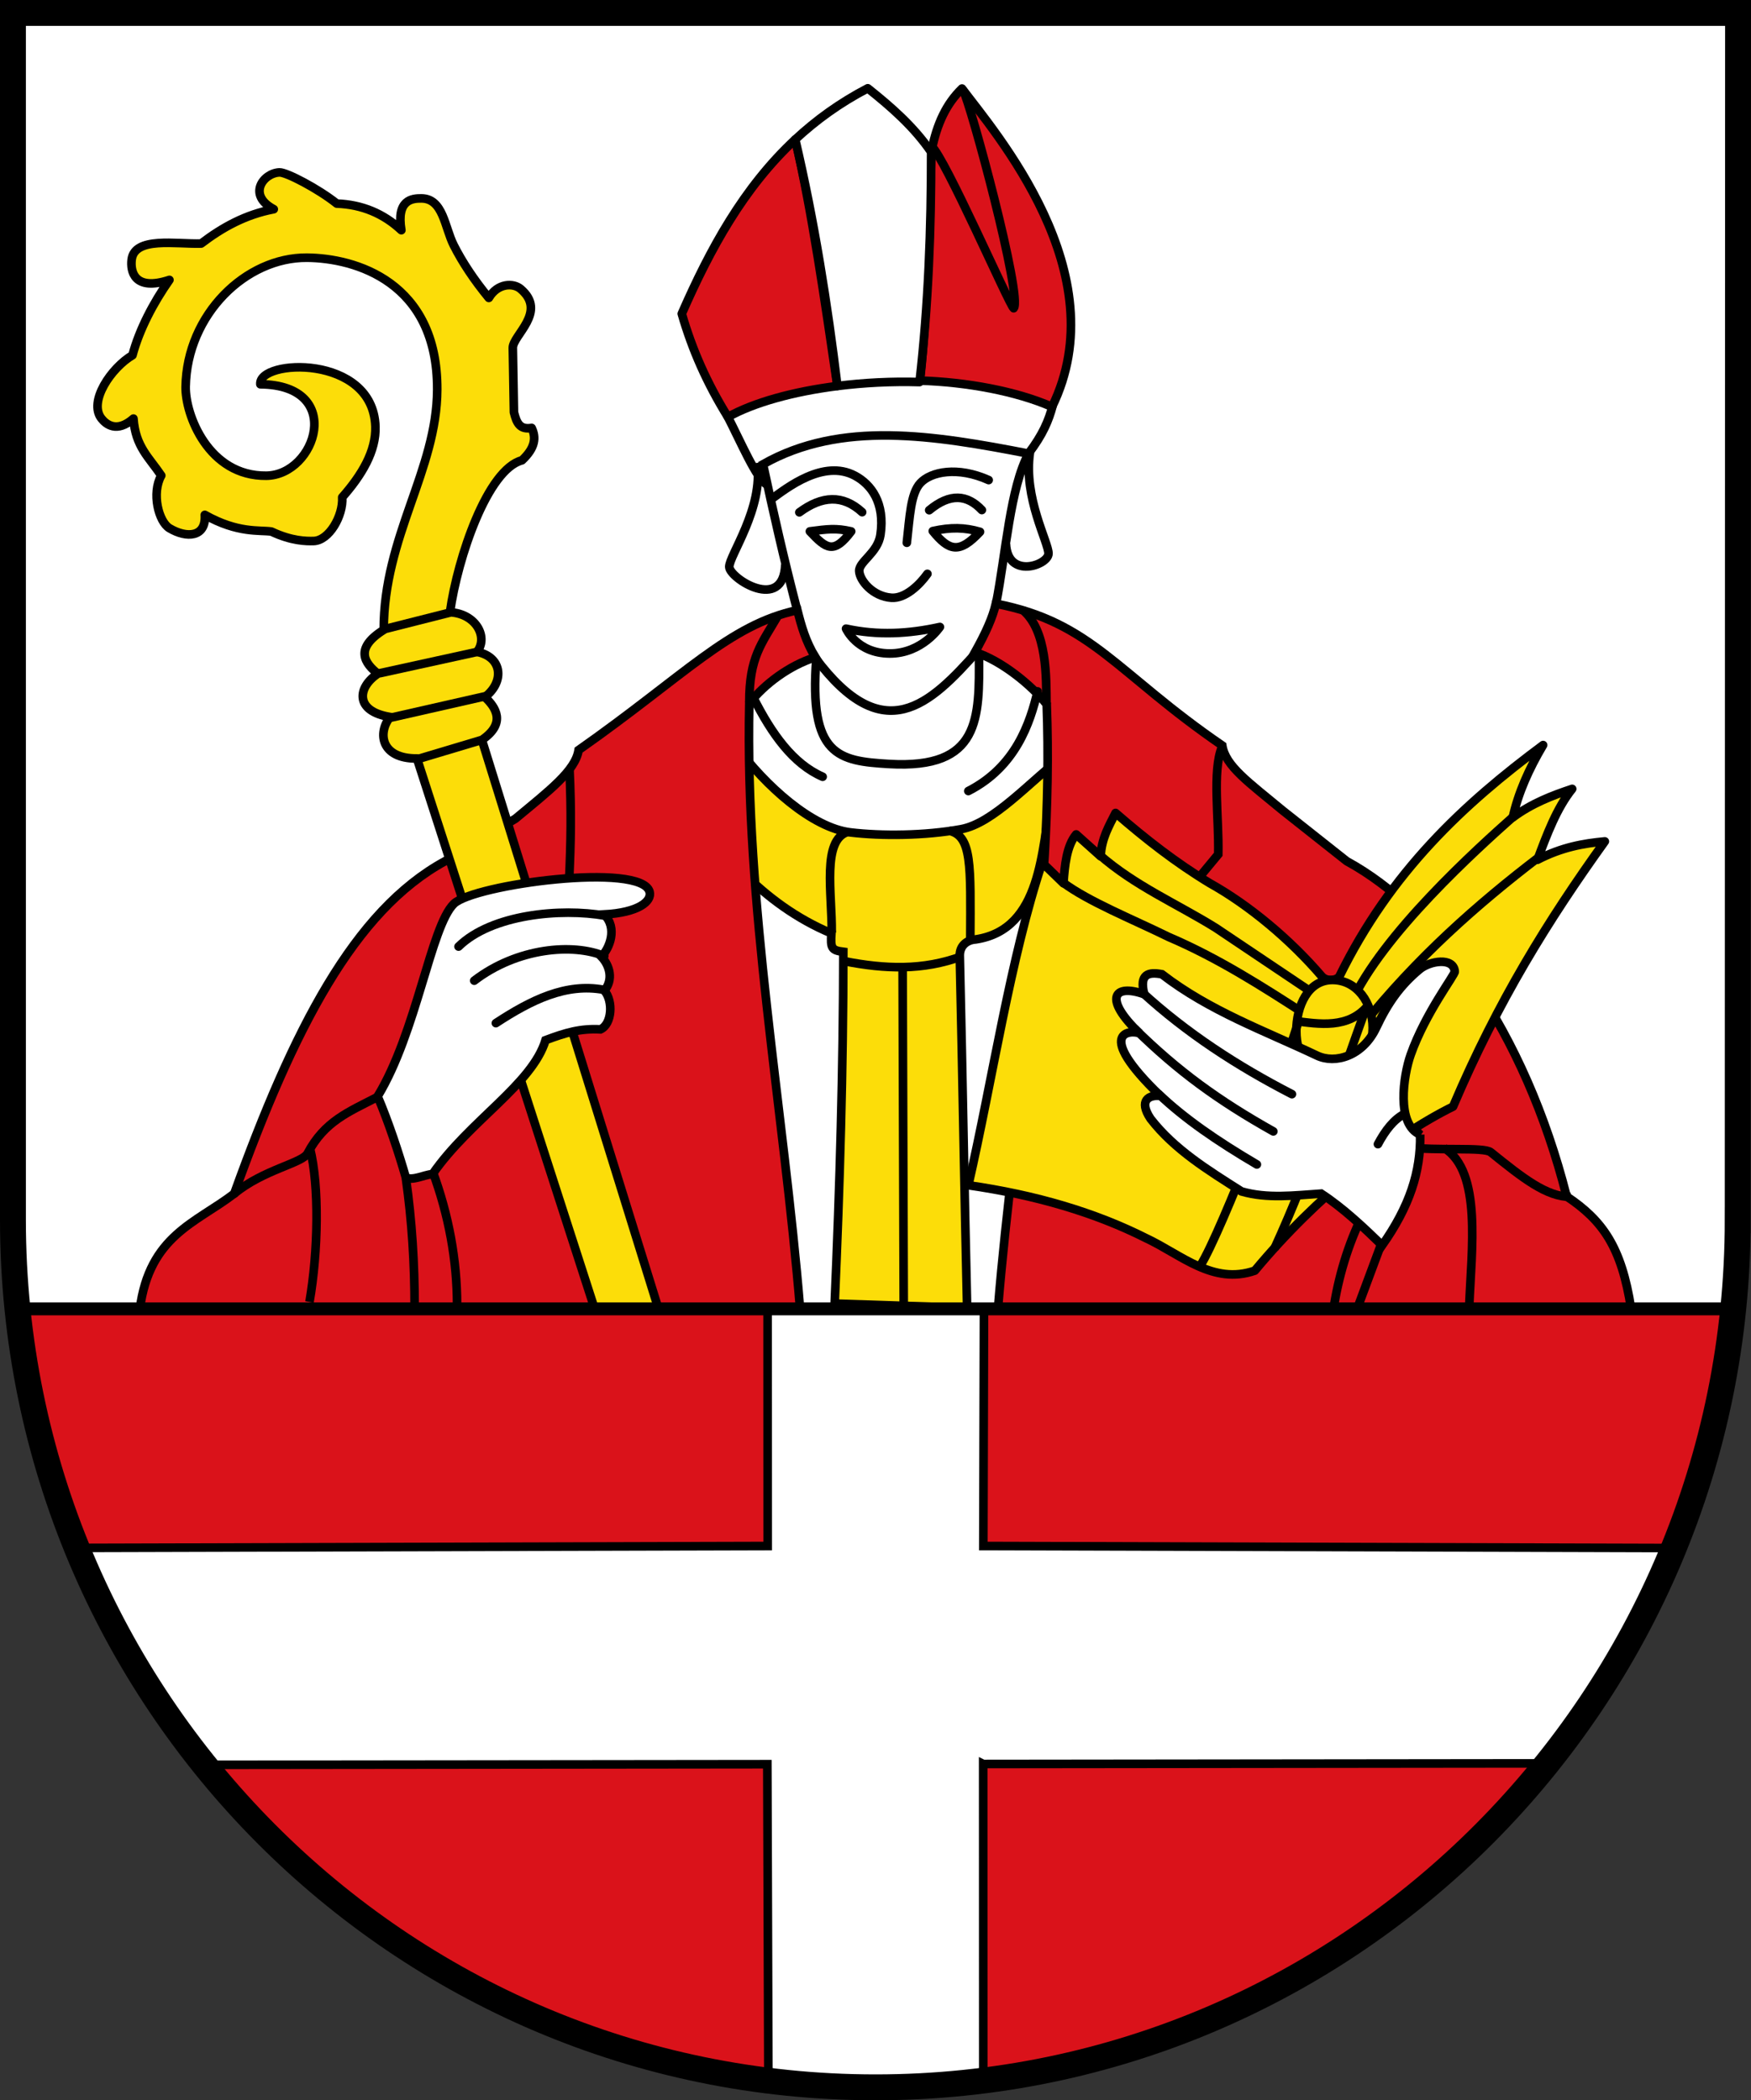 <?xml version="1.0" encoding="UTF-8"?>
<!-- Created with Inkscape (http://www.inkscape.org/) -->
<svg width="767.24" height="920.5" version="1.0" xmlns="http://www.w3.org/2000/svg">
 <rect width="100%" height="100%" fill="#333333" stroke="none"/>
 <title>Wappen der ehemaligen Gemeinde Affeln</title>
 <defs>
  <style type="text/css">.str0 {stroke:#1F1A17;stroke-width:0.076;stroke-linecap:round;stroke-linejoin:round}
    .str7 {stroke:#0A0B0C;stroke-linecap:round;stroke-linejoin:round}
    .str6 {stroke:#1F1A17;stroke-linecap:round}
    .str5 {stroke:#1F1A17;stroke-linecap:round;stroke-linejoin:round}
    .str4 {stroke:#1F1A17;stroke-linecap:round;stroke-linejoin:round}
    .str2 {stroke:#1F1A17;stroke-width:2;stroke-linejoin:round}
    .str1 {stroke:#0A0B0C;stroke-width:2.5;stroke-linecap:round;stroke-linejoin:round}
    .str3 {stroke:#1F1A17;stroke-width:2.5}
    .fil3 {fill:none}
    .fil1 {fill:#00923F}
    .fil5 {fill:#1F1A17}
    .fil2 {fill:white}
    .fil4 {fill:blue}
    .fil0 {fill:#FFCC00}</style>
 </defs>
 <g transform="translate(-37.396 .059)">
  <g transform="matrix(1.067,0,0,1.067,-2.495,-61.403)">
   <path d="m751.2 558.89 0.146-496.06h-708.63v496.06c0.177 196.94 158.84 356.23 354.35 356.23 195.5 0 354.14-159.96 354.14-356.23z" fill="#fff"/>
  </g>
  <g stroke="#000" stroke-width="3.78">
   <path d="m403.13 571.27c2.259-51.533 3.749-102.96 3.79-154.17-5.162-0.64-5.659-1.604-5.228-8.098-15.182-6.354-27.971-15.779-39.174-27.066l-2.447-54.881c12.654 17.223 33.137 35.717 50.034 37.72 13.603 1.613 32.444 1.488 48.378-1.414 14.027-2.555 29.732-20.333 44.698-32.062l-5.002 17.745c-4.489 22.848-4.114 58.245-33.234 62.617-4.188 0.265-7.016 3.003-7.006 6.998 1.207 51.776 2.012 102.75 3.219 154.52z" fill="#fcdd09" fill-rule="evenodd"/>
   <path d="m232.42 377.37c-39.909 21.757-66.394 73.532-92.399 145.73-16.826 12.872-37.138 18.364-41.343 50.476l289.33 0.461c-7.243-88.317-24.233-177.55-22.285-265.87 6.724-8.466 17.415-16.502 28.936-20.179-4.229-6.874-6.134-13.747-7.871-20.621-29.98 6.422-49.414 28.689-95.861 61.305-1.406 9.039-12.732 17.66-27.698 30.089z" fill="#da121a" fill-rule="evenodd"/>
   <path d="m468.55 573.45-0.284 104.07 302.53 0.89c13.409-32.925 22.351-68.144 26.068-104.89z" fill="#da121a" stroke-linecap="square"/>
   <path d="m220.1 332.37 78.894 244.42 27.644-0.869-78.081-251.68c10.857-7.388 5.961-14.464 1.301-18.769 8.76-6.749 7.652-17.661-3.451-19.821 5.01-6.329-0.264-16.707-11.849-17.381 3.422-24.252 16.553-62.679 31.561-66.582 5.945-5.554 6.222-10.078 4.231-14.19-5.202 0.896-6.591-2.209-7.761-6.853l-0.487-28.23c-0.095-5.513 15.301-15.812 3.394-25.859-3.135-2.646-10.027-2.63-13.909 3.956-6.581-8.023-11.644-15.699-15.402-23.136-3.97-7.858-4.577-20.388-14.103-20.479-4.211-0.041-11.039 0.624-8.822 13.933-7.802-7.316-17.311-11.265-28.281-11.659-8.174-6.529-22.093-13.792-25.12-13.671-7.104 0.283-14.262 9.886-2.508 16.129-12.337 2.321-22.534 7.972-31.813 15.05-11.032 0.353-29.226-3.169-30.457 7.087-0.592 4.938 0.989 13.996 16.558 8.859-7.005 9.95-13.196 21.715-16.191 32.998-9.284 5.494-19.424 20.313-13.61 27.738 1.997 2.551 6.726 6.462 14.036 0.039 0.865 12.321 6.868 17.015 12.183 24.954-4.351 7.83-1.117 20.277 3.599 23.097 7.527 4.5 16.119 4.023 15.488-5.855 14.504 8.169 23.927 6.554 29.178 7.315 8.931 4.22 15.324 4.218 18.462 4.147 6.812-0.153 13.048-11.018 12.568-19.167 8.499-9.653 14.921-20.177 14.539-31.082-1.114-31.8-51.439-29.516-50.405-18.452 37.332 0.35 24.443 39.83 2.599 40.078-25.282 0.288-35.557-26.656-35.343-39.034 0.547-31.644 26.344-56.71 53.128-56.518 20.99 0.153 57.302 10.42 57.108 57.829-0.145 35.355-23.465 64.298-23.443 105.29-13.18 8.23-8.169 14.786-2.567 19.208-8.925 5.884-10.349 16.454 5.374 18.971-5.605 6.969-4.064 18.32 11.757 18.19z" fill="#fcdd09" fill-rule="evenodd" stroke-linejoin="round"/>
  </g>
  <g stroke="#000" stroke-linecap="square" stroke-width="3.78">
   <path d="m71.055 678.36 302.72-0.836-0.039-104.1-328.71-0.076c3.717 36.815 12.647 72.07 26.034 105.01z" fill="#da121a"/>
   <path d="m468.55 573.45-94.815-0.022" fill="#f00"/>
   <path d="m468.21 773.05 0.037 138.78c99.585-12.527 187.16-64.164 247.12-139.05-82.515 0.091-165.17 0.182-247.15 0.273z" fill="#da121a"/>
   <path d="m374.08 911.86-0.467-138.71-246.64 0.274c60.026 74.69 147.58 126.02 247.1 138.44z" fill="#da121a"/>
  </g>
  <g stroke="#000">
   <g fill="none">
    <path d="m798.81 534.77 0.156-529.16h-755.9v529.16c0.189 210.07 169.44 380 377.98 380s377.76-170.63 377.76-380z" stroke-linecap="square" stroke-width="11.339"/>
    <g stroke-width="3.78">
     <path d="m173.23 503.3c4.122 16.521 3.615 45.118-0.223 67.265"/>
     <path d="m215.25 516.31c2.659 18.953 3.827 37.287 3.823 56.879"/>
     <path d="m227 513.46c6.99 18.953 10.673 38.825 10.669 58.416"/>
     <path d="m202.53 480.86c-12.391 6.427-22.952 10.506-30.357 24.576-2.276 4.324-19.378 7.092-32.149 17.675" stroke-linecap="round"/>
     <path d="m286.92 336.77c0.894 18.953 0.621 32.119-0.156 49.249"/>
     <path d="m378.35 269.62c-7.37 12.652-12.621 18.378-12.625 37.969"/>
     <path d="m234.63 268.39-29.277 7.414"/>
     <path d="m246.36 285.67-42.744 9.37"/>
     <path d="m250.79 304.91-42.126 9.567"/>
     <path d="m248.08 324.36-28.099 8.41"/>
    </g>
   </g>
   <g stroke-width="3.78">
    <path d="m202.86 480.45c4.857 11.396 9.359 25.148 12.375 35.624 3.272 1.345 7.523-1.081 11.733-1.612 16.135-23.332 43.567-39.235 49.474-58.637 8.793-3.311 15.277-5.212 24.07-4.735 4.982-2.259 5.734-12.219 1.716-17.011 4.015-4.734 2.395-10.929-1.336-14.872 3.574-3.501 7.266-12.627 1.187-18.484 15.071-0.815 21.034-5.731 19.951-9.907-3.407-13.137-77.1-3.258-85.765 5.239-10.116 9.92-16.264 56.263-33.404 84.395z" fill="#fff" fill-rule="evenodd"/>
    <g fill="none" stroke-linecap="round">
     <path d="m302.42 401.25c-19.145-3.369-49.605-0.67-64.105 13.554"/>
     <path d="m302.16 418.98c-13.669-5.711-38.137-3.685-56.963 10.763"/>
     <path d="m301.91 433.74c-16.45-3.043-31.689 4.417-47.231 14.615"/>
    </g>
    <path d="m627.49 377.37c39.909 21.757 77.896 74.325 96.365 146.92 15.637 10.492 24.049 21.933 28.255 49.286h-277.44c7.243-88.317 24.694-176.63 21.364-264.95-6.724-8.466-19.892-19.183-31.413-22.859 4.785-8.605 7.715-15.164 9.139-21.255 42.191 8.245 52.746 30.353 99.193 62.176 1.406 9.039 11.542 16.073 26.508 28.502z" fill="#da121a" fill-rule="evenodd"/>
    <g fill="none">
     <path d="m485.39 267.18c10.959 9.057 10.412 29.804 10.553 41.304"/>
     <path d="m572.79 327.42c-4.269 10.507-1.224 31.071-1.584 46.951l-24.335 29.352"/>
     <path d="m725.61 524.52c-10.546-0.037-20.851-8.139-34.997-19.569-3.014-2.435-23.399-0.453-37.436-2.27"/>
     <path d="m670.21 503.1c16.595 10.379 11.914 44.614 10.979 68.988"/>
     <path d="m645.7 536.88-13.327 35.842"/>
     <path d="m635.5 530.29c-6.391 12.522-10.983 26.329-13.53 41.596"/>
    </g>
    <path d="m624.28 427.88c-1.21 1.783-5.596 2.455-7.81-0.127-13.815-16.116-31.859-31.182-49.014-40.735-14.882-9.025-28.014-19.295-41.26-30.776-2.73 5.473-6.195 11.132-6.512 19.019l-10.743-9.613c-4.186 5.01-5.033 13.636-5.565 21.418l-9.321-9.04c-14.043 42.241-21.576 94.248-32.359 141.38 29.484 4.241 55.518 11.931 77.937 23.237 15.321 7.175 29.262 20.564 47.594 14.19 27.111-32.6 60.281-58.782 86.853-71.906 19.793-46.568 41.835-81.834 66.503-116.21-9.32 0.862-18.912 2.524-29.519 8.045 4.219-11.31 8.446-22.612 15.213-31.067-8.671 2.88-17.65 6.293-26.014 12.51 2.33-10.573 6.987-21.145 13.28-31.718-34.676 25.733-66.731 55.424-89.262 101.4z" fill="#fcdd09" fill-rule="evenodd" stroke-linecap="round" stroke-linejoin="round"/>
    <g fill="none">
     <path d="m629.21 439.96c13.702-30.515 55.721-68.268 71.586-82.373"/>
     <path d="m609.72 444.71c-19.271-12.464-38.592-24.86-60.264-34.122-16.035-7.882-35.083-15.476-46.34-23.88"/>
     <path d="m616.27 437.59-46.164-30.982c-17.216-10.704-35.397-18.364-51.085-32.125"/>
     <path d="m634.11 449.72c23.982-29.997 50.733-53.577 77.608-74.121"/>
    </g>
    <path d="m638.87 450.45c0 10.957-6.927 18.69-17.637 18.69-10.71 0-15.816-6.299-15.816-17.256 0-10.957 5.106-22.442 15.816-22.442 10.71 0 17.637 10.051 17.637 21.008z" fill="#fcdd09" stroke-linecap="round" stroke-linejoin="round"/>
    <path d="m563.38 554.61c9.197-14.621 38.831-92.106 43.106-107.53" fill="none"/>
    <path d="m595.75 547.28c16.196-35.318 27.559-70.636 40.338-105.95" fill="none"/>
    <path d="m659.67 497.23c0.29 16.287-4.602 31.38-16.652 48.518-8.064-7.84-17.271-16.522-26.735-22.671-11.745 0.783-23.565 2.32-34.902-0.964-14.623-9.29-29.444-18.383-39.864-31.876-5.364-8.086-0.679-10.513 4.323-9.99-29.544-28.497-12.782-28.972-9.119-27.415-15.929-15.188-11.477-21.92 2.041-17.153-2.286-9.063 2.016-9.804 7.734-8.756 21.045 16.215 44.988 24.744 67.995 35.661 7.893 3.745 20.007 0.333 25.948-12.289 5.077-10.786 10.487-18.469 18.994-25.54 4.423-3.676 14.857-5.422 15.394 0.974 0.123 1.464-12.804 18.053-19.306 36.453-3.253 9.205-6.403 30.569 4.149 35.047z" fill="#fff" fill-rule="evenodd"/>
   </g>
   <g fill="none">
    <g stroke-linecap="round" stroke-width="3.78">
     <path d="m603.49 479.49c-23.965-12.346-46.187-26.815-65.647-44.647"/>
     <path d="m595.33 495.81c-24.113-13.523-41.921-26.521-60.499-44.794"/>
     <path d="m588.12 510.3c-17.493-10.287-31.625-20.049-42.995-30.82"/>
     <path d="m652.84 488.09c-4.757 2.48-8.472 7.306-11.665 13.307"/>
    </g>
    <g stroke-width="3.78">
     <path d="m604.9 447.42c10.299 1.342 23.367 3.584 31.924-6.808"/>
     <path d="m401.83 408.64c0.212-17.12-4.441-40.634 7.154-44.15"/>
     <path d="m407.69 421.28c17.318 3.356 34.072 4.143 51.228-2.255"/>
     <path d="m462.56 411.48c0.133-32.264 0.798-45.23-9.309-47.45"/>
     <path d="m433.39 573.26-0.498-151.12"/>
    </g>
    <path d="m43.05 573.58h755.94" stroke-width="5.67"/>
    <path d="m394.57 288.17c30.077 40.37 50.311 20.576 71.256-2.977" stroke-width="3.78"/>
    <path d="m395.09 288.59c-3.318 42.752 9.727 44.888 31.907 46.193 40.088 2.326 39.558-19.944 39.358-48.006" stroke-width="3.78"/>
    <g stroke-linecap="round">
     <path d="m367.5 305.72c7.998 15.793 17.309 28.959 30.354 34.658" stroke-width="3.78"/>
     <path d="m461.69 346.63c20.789-10.627 27.069-29.838 30.354-43.675" stroke-width="3.78"/>
     <g stroke-width="3.78">
      <path d="m408.11 275.47c13.986 3.057 27.376 2.3 41.125-0.737 0 0-7.838 11.726-22.102 11.616-14.264-0.11-19.023-10.879-19.023-10.879z" stroke-linejoin="round"/>
      <path d="m375.74 218.44c6.333-4.551 22.428-17.37 36.252-10.016 7.065 3.759 13.277 11.844 11.193 25.927-1.171 7.909-9.483 11.768-9.304 15.867 0.18 4.109 5.878 11.131 14.094 11.708 6.045 0.424 12.316-5.598 15.788-10.477"/>
      <path d="m434.74 237.82c1.286-11.348 1.658-21.541 5.927-26.173 4.593-4.983 16.331-7.429 29.936-1.305"/>
     </g>
    </g>
    <g stroke-width="3.78">
     <path d="m488.68 198.28c-2.921 19.818 8.246 39.479 8.13 44.329-0.12 4.998-17.87 11.324-18.644-4.296"/>
     <path d="m369.16 202.81c2.921 19.818-12.333 40.739-12.217 45.589 0.12 4.998 23.776 20.182 24.55-1.097"/>
     <path d="m386.61 267c-5.566-21.374-10.398-42.567-14.883-63.581 34.264-19.368 74.695-12.743 116.35-4.669-8.096 15.092-9.932 43.801-14.236 65.769"/>
     <path d="m387.65 224.49c9.866-7.32 19.085-7.852 27.513-0.075" stroke-linecap="round"/>
     <path d="m444.55 223.55c9.212-7.646 16.726-6.801 23.063-0.075" stroke-linecap="round"/>
    </g>
   </g>
  </g>
  <g fill-rule="evenodd" stroke="#000" stroke-linejoin="round" stroke-width="3.78">
   <path d="m466.81 233.03c-6.789-1.974-12.812-2.07-20.688-0.33 7.131 8.767 11.632 10.048 20.688 0.33z" fill="#fff"/>
   <path d="m410.35 232.84c-6.789-1.549-10.314-1.007-18.084-0.011 7.238 7.758 10.516 10.048 18.084 0.011z" fill="#fff"/>
   <path d="m445.6 65.902c-1.536 26.984-1.042 63.247-5.078 100.85 20.339 0.608 42.217 4.63 57.845 11.504 28.724-58.637-25.322-120.57-39.45-139.51-6.839 6.644-11.012 15.41-13.317 27.153z" fill="#da121a"/>
   <path d="m404.32 169.12c-5.639-38.263-11.184-76.937-18.473-108.05-22.619 21.061-37.256 47.927-49.715 76.377 4.587 15.843 10.973 30.314 20.208 45.257 11.424-6.382 28.717-11.143 47.981-13.582z" fill="#da121a"/>
   <path d="m385.85 61.07c8.36 35.703 14.07 71.784 18.473 108.05 11.568-1.464 23.848-2.091 35.994-1.728 3.914-33.935 5.118-67.483 5.078-100.85-7.542-11.019-17.429-19.693-27.774-27.908-12.154 6.342-22.616 13.915-31.771 22.438z" fill="#fff"/>
  </g>
  <g fill="none" stroke="#000" stroke-width="3.78">
   <path d="m445.46 63.923c5.82 4.612 34.04 69.484 36.097 71.108 4.047-4.526-18.91-90.06-22.21-95.644" stroke-linejoin="round"/>
   <path d="m488.16 198.55c6.171-8.148 8.755-14.246 10.533-20.997"/>
   <path d="m355.92 181.87c6.081 11.77 12.962 28.064 17.364 30.323"/>
  </g>
 </g>
</svg>
